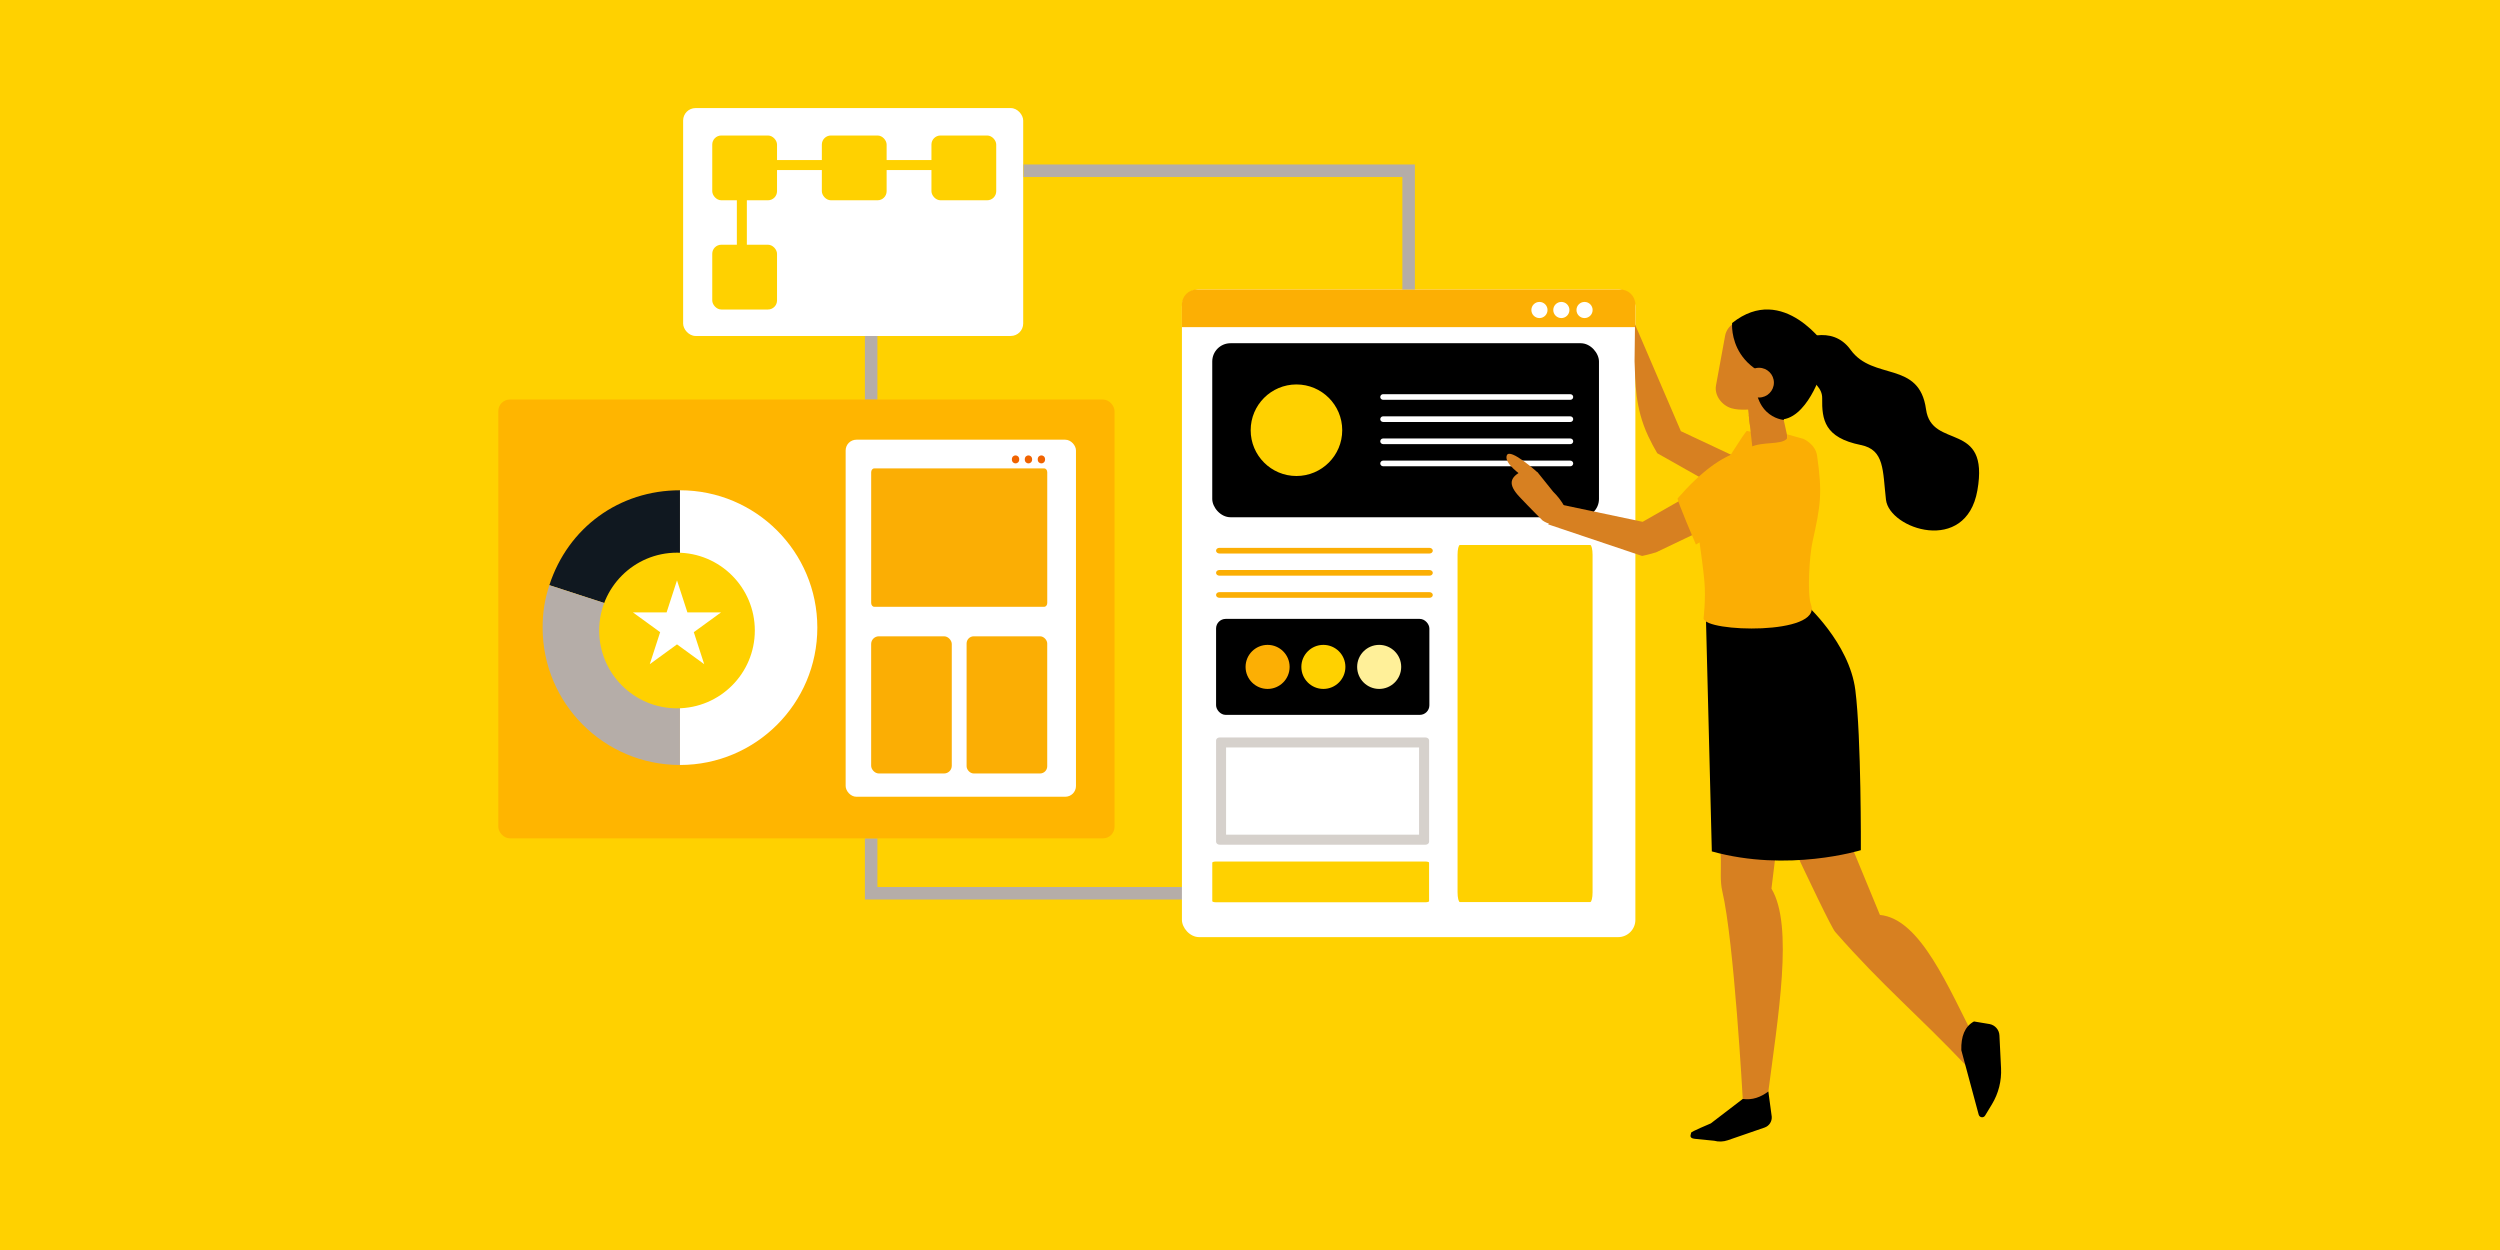 <?xml version="1.0" encoding="UTF-8"?>
<svg id="Layer_1_copy" data-name="Layer 1 copy" xmlns="http://www.w3.org/2000/svg" viewBox="0 0 1000 500">
  <defs>
    <style>
      .cls-1 {
        fill: #fcaf04;
      }

      .cls-2 {
        fill: #ffd100;
      }

      .cls-3 {
        fill: #b5ada8;
      }

      .cls-4 {
        fill: #d78021;
      }

      .cls-4, .cls-5, .cls-6, .cls-7 {
        fill-rule: evenodd;
      }

      .cls-8 {
        fill: #fff099;
      }

      .cls-9 {
        fill: #d6d1cc;
      }

      .cls-10 {
        fill: #101820;
      }

      .cls-11 {
        fill: #f06300;
      }

      .cls-12 {
        fill: #fff;
      }

      .cls-6 {
        fill: #c04627;
      }

      .cls-13 {
        stroke: #b5ada8;
        stroke-width: 5px;
      }

      .cls-13, .cls-14 {
        fill: none;
        stroke-miterlimit: 10;
      }

      .cls-15 {
        fill: #ffb500;
      }

      .cls-16, .cls-7 {
        fill: #fbae04;
      }

      .cls-14 {
        stroke: #ffd100;
        stroke-width: 4px;
      }
    </style>
  </defs>
  <g id="Layer_3" data-name="Layer 3">
    <rect class="cls-2" width="1000" height="500"/>
  </g>
  <g>
    <line class="cls-13" x1="348.46" y1="159.93" x2="348.46" y2="126.17"/>
    <polyline class="cls-13" points="477.81 357.31 348.46 357.31 348.46 335.34"/>
    <rect class="cls-12" x="472.77" y="115.8" width="181.38" height="259.05" rx="6.9" ry="6.9"/>
    <path class="cls-2" d="M637.03,221.93v134.97c0,2.16-.41,3.92-.93,3.92h-52.15c-.51,0-.93-1.75-.93-3.92v-134.97c0-2.15.41-3.92.93-3.92h52.15c.51,0,.93,1.75.93,3.92h0Z"/>
    <rect x="484.9" y="137.29" width="154.69" height="69.61" rx="7.31" ry="7.31"/>
    <path class="cls-12" d="M628.16,159.93h-74.88c-.63,0-1.17-.48-1.18-1.1s.5-1.16,1.12-1.16h74.88c.63,0,1.17.48,1.18,1.1.02.63-.5,1.16-1.12,1.16Z"/>
    <path class="cls-12" d="M628.16,168.79h-74.88c-.63,0-1.17-.48-1.18-1.1s.5-1.16,1.12-1.16h74.88c.63,0,1.17.48,1.18,1.1.02.63-.5,1.16-1.12,1.16Z"/>
    <path class="cls-12" d="M628.16,177.65h-74.88c-.63,0-1.17-.48-1.18-1.1s.5-1.16,1.12-1.16h74.88c.63,0,1.17.48,1.18,1.1.02.63-.5,1.16-1.12,1.16Z"/>
    <path class="cls-12" d="M628.16,186.51h-74.88c-.63,0-1.17-.48-1.18-1.1s.5-1.16,1.12-1.16h74.88c.63,0,1.17.48,1.18,1.1.02.63-.5,1.16-1.12,1.16Z"/>
    <circle class="cls-2" cx="518.58" cy="172.09" r="18.31"/>
    <path class="cls-16" d="M571.85,221.4h-84.1c-.7,0-1.31-.48-1.33-1.1s.56-1.16,1.27-1.16h84.1c.7,0,1.31.48,1.33,1.1.02.63-.56,1.16-1.27,1.16h0Z"/>
    <path class="cls-16" d="M571.85,230.27h-84.1c-.7,0-1.31-.48-1.33-1.1s.56-1.16,1.27-1.16h84.1c.7,0,1.31.48,1.33,1.1.02.63-.56,1.16-1.27,1.16h0Z"/>
    <path class="cls-16" d="M571.85,239.12h-84.1c-.7,0-1.31-.48-1.33-1.1s.56-1.16,1.27-1.16h84.1c.7,0,1.31.48,1.33,1.1.02.63-.56,1.16-1.27,1.16h0Z"/>
    <path class="cls-2" d="M571.63,345.06v15.4c0,.25-.67.45-1.48.45h-83.76c-.81,0-1.48-.2-1.48-.45v-15.4c0-.25.67-.45,1.48-.45h83.76c.81,0,1.48.2,1.48.45h0Z"/>
    <path class="cls-9" d="M567.63,298.98v34.9h-77.2v-34.9h77.2M570.18,294.98h-82.29c-.81,0-1.46.52-1.46,1.18v40.55c0,.65.65,1.18,1.46,1.18h82.29c.81,0,1.46-.52,1.46-1.18v-40.55c0-.65-.65-1.18-1.46-1.18h0Z"/>
    <path class="cls-1" d="M478.77,115.8h169.37c3.31,0,6,2.69,6,6v9.06h-181.38v-9.06c0-3.31,2.69-6,6-6h0Z"/>
    <rect class="cls-15" x="199.33" y="159.81" width="246.48" height="175.53" rx="4.62" ry="4.62"/>
    <rect class="cls-12" x="338.26" y="175.88" width="92.13" height="142.82" rx="4.3" ry="4.3"/>
    <path class="cls-16" d="M418.9,188.89v52.3c0,.84-.54,1.52-1.2,1.52h-68.02c-.66,0-1.21-.68-1.21-1.52v-52.3c0-.83.54-1.52,1.21-1.52h68.02c.66,0,1.2.68,1.2,1.52h0Z"/>
    <ellipse class="cls-11" cx="406.22" cy="183.76" rx="1.47" ry="1.6"/>
    <ellipse class="cls-11" cx="411.38" cy="183.76" rx="1.47" ry="1.6"/>
    <ellipse class="cls-11" cx="416.56" cy="183.76" rx="1.47" ry="1.6"/>
    <rect class="cls-16" x="348.46" y="254.52" width="32.25" height="54.87" rx="3.08" ry="3.08"/>
    <rect class="cls-16" x="386.64" y="254.52" width="32.25" height="54.87" rx="2.87" ry="2.87"/>
    <rect class="cls-12" x="273.25" y="43.23" width="136.03" height="91.16" rx="4.98" ry="4.98"/>
    <polyline class="cls-14" points="381.28 66.02 296.74 66.02 296.74 110.65"/>
    <rect class="cls-2" x="328.74" y="54.2" width="25.91" height="25.91" rx="3.62" ry="3.62"/>
    <rect class="cls-2" x="372.58" y="54.2" width="25.91" height="25.91" rx="3.62" ry="3.62"/>
    <rect class="cls-2" x="284.9" y="54.2" width="25.91" height="25.91" rx="3.62" ry="3.62"/>
    <rect class="cls-2" x="284.9" y="97.89" width="25.91" height="25.91" rx="3.62" ry="3.62"/>
    <polyline class="cls-13" points="409.41 68.29 563.45 68.29 563.45 115.8"/>
    <rect x="486.43" y="247.56" width="85.32" height="38.39" rx="3.84" ry="3.84"/>
    <circle class="cls-1" cx="507.04" cy="266.76" r="8.81"/>
    <circle class="cls-2" cx="529.35" cy="266.76" r="8.81"/>
    <circle class="cls-8" cx="551.67" cy="266.76" r="8.81"/>
    <circle class="cls-12" cx="615.78" cy="124" r="3.23"/>
    <circle class="cls-12" cx="624.54" cy="124" r="3.23"/>
    <circle class="cls-12" cx="633.82" cy="124" r="3.23"/>
    <path class="cls-10" d="M271.99,251.05l-52.25-16.98c7.5-23.09,27.98-37.96,52.25-37.96v54.94Z"/>
    <path class="cls-3" d="M271.99,251.05v54.94c-30.35,0-54.94-24.6-54.94-54.94,0-6.07.81-11.21,2.69-16.98l52.25,16.98Z"/>
    <path class="cls-12" d="M271.99,251.05v-54.94c30.35,0,54.94,24.6,54.94,54.94s-24.6,54.94-54.94,54.94h0v-54.94Z"/>
    <circle class="cls-2" cx="270.8" cy="252.2" r="31.13"/>
    <polygon class="cls-12" points="270.8 232.15 274.96 244.96 288.41 244.96 277.52 252.87 281.68 265.67 270.8 257.75 259.91 265.67 264.06 252.87 253.17 244.96 266.64 244.96 270.8 232.15"/>
    <path class="cls-4" d="M702.56,198.01l10.74-6.3-40.95-19.24-18.35-42.72-.18,14.71c.38,8.61.09,18.48,5.46,29.99,1.15,2.45,2.37,4.73,3.62,6.84,7.82,4.42,15.64,8.84,23.46,13.26l16.21,3.47h0Z"/>
    <path class="cls-4" d="M697.66,296.51s33.49,72.95,36.43,76.27c19.29,21.99,32.63,32.65,52.82,53.95l4.1-9.08c-11.83-22.95-22.79-50.12-39.04-51.68l-28.55-69.18-25.76-.27Z"/>
    <path class="cls-5" d="M784.52,420.04l6.96,25.83c.16.59.69,1.01,1.3,1.04h0c.51.02.99-.24,1.26-.68l2.74-4.53c2.62-4.33,3.89-9.35,3.64-14.41l-.65-13.15c-.11-2.22-1.72-4.07-3.89-4.51l-6.29-1.05c-3.71,2.03-5.21,6.02-5.06,11.46h0Z"/>
    <path class="cls-4" d="M683.56,250.21s4.34,73.05,4.79,93.94c.09,4.18-.37,8.34.58,12.4,4.7,19.91,8.17,83.02,8.17,83.02,2.25,1.43,5.99.7,9.88-.26,4.31-33.21,10.5-69.07,1.6-83.85l10.23-83.39-19.86-4.68-15.41-17.2h0Z"/>
    <path class="cls-6" d="M699.05,321.48s11.38,16.65,11.39,16.63c0-.02,1.63-13.56,1.63-13.56l-13.01-3.07h0Z"/>
    <path class="cls-5" d="M697.11,439.57l-12.79,9.79c-.46.28-8.03,3.28-7.9,3.8h0c.11.44-1.18,2.08,1.44,2.36l7.79.78c1.8.48,3.71.41,5.46-.2l14.72-5.08c1.85-.63,3.03-2.45,2.86-4.4l-1.35-10.02c-3.16,2.32-6.36,3.5-10.24,2.98h0Z"/>
    <path class="cls-5" d="M722.08,241.45s17.66,15.63,20.06,34.61c2.4,18.98,2.2,64.01,2.2,64.01,0,0-29.08,9.02-59.61.49l-2.43-96.24,39.77-2.86h0Z"/>
    <path class="cls-5" d="M728.13,149.8c.21.16-6.98,21.5-19.09,17.53-12.1-3.97-.21-28.78-.21-28.78l19.31,11.24Z"/>
    <path class="cls-7" d="M714.48,200.93l-26.58-11.96s10.27-16.73,10.89-16.61c34.6,7.12,26.83,29.51,26.83,29.51l-11.15-.94h0Z"/>
    <path class="cls-4" d="M698.93,160.99s1.09,9.6,1.98,17.55c.24,2.12,1.6,3.95,3.57,4.77,1.96.83,4.22.54,5.91-.76.55-.43,1.09-.84,1.6-1.24,2.32-1.78,3.39-4.74,2.76-7.6-1.61-7.32-4.55-20.64-4.55-20.64l-11.27,7.92h0Z"/>
    <path class="cls-4" d="M699.5,165.95s3.16.42,6.12-2.08c0,0-3.06,4.98-5.68,5.99l-.45-3.91h0Z"/>
    <path class="cls-4" d="M718.2,139.47c.73-3.96-1.9-7.77-5.87-8.49-4.24-.77-9.57-1.75-13.8-2.52-3.96-.73-7.77,1.9-8.49,5.87-1.06,5.84-2.56,14.03-3.64,19.86-.73,3.96,2.35,8.01,6.23,9.13,6.78,1.96,20.88-1.49,21.61-5.46,1.07-5.83,2.89-12.55,3.96-18.38h0Z"/>
    <path class="cls-5" d="M730.72,138.96s-17.26-26.19-37.87-9.74c0,0-2.39,24.98,34.45,24.09,10.32-.25,3.42-14.35,3.42-14.35h0Z"/>
    <path class="cls-4" d="M698.3,197.94l1.11-13.36-42.35,24.14-32.15-6.78-5.64,7.8c12.52,4.21,25.04,8.42,37.57,12.64,1.11-.23,3.12-.69,5.58-1.44l22.77-10.87h0l13.11-12.14h0Z"/>
    <path class="cls-7" d="M679.82,216.96l-1.46.86s-7.73-17.99-7.31-18.47c9.75-11.17,17.61-16.35,23.73-18.35,1.86-.61,3.68-1.32,5.45-2.17,4.78-2.27,11.99-.81,14.41-3.23.61-.62.11-1.9.11-1.9l6.59,1.84s4.83,2.02,5.51,6.8c2.11,14.92,1.47,19.53-1.86,34.44-1.21,5.44-2.18,20.78-.58,25.16,4.45,12.22-42.46,10.97-42.99,5.42,0,0,.96-7.93.34-14.78-.48-5.28-1.3-10.91-1.94-15.64v.02Z"/>
    <path class="cls-4" d="M616.96,208.12s-4.73-4.68-9.1-9.31c-4.77-5.06-4.08-7.96,1.32-10.55,1.51-.73,6.06.91,6.06.91l6.02,7.5s8,7.61,4.37,11.45c-3.63,3.83-8.67.02-8.67.02h0Z"/>
    <path class="cls-4" d="M608.77,190.23s-7.34-4.91-6.04-8.1,12.51,7.02,12.51,7.02l-3.29,5.15-3.16-4.07h0Z"/>
    <path class="cls-5" d="M722.03,149.74c-5.76-5.1-2.89-14.74,4.75-15.6,4.61-.52,9.69.55,13.47,5.79,9,12.47,27.46,4.19,30.16,23.78,2.26,16.42,25.52,4.25,20.54,32.46-4.55,25.79-35.21,15.44-36.56,3.73-1.35-11.7-.51-19.97-10.06-21.9-14.6-2.95-15.59-10.17-15.46-18.71.07-4.01-3.35-6.46-6.86-9.56h0Z"/>
    <path class="cls-5" d="M713.49,167.96s-15.19-.96-10.49-24.48c4.7-23.53,16.31,9.59,16.31,9.59l-5.82,14.9h0Z"/>
    <path class="cls-4" d="M697.66,153.06c0,3.28,2.67,5.95,5.95,5.95s5.95-2.67,5.95-5.95-2.67-5.95-5.95-5.95-5.95,2.67-5.95,5.95Z"/>
  </g>
</svg>